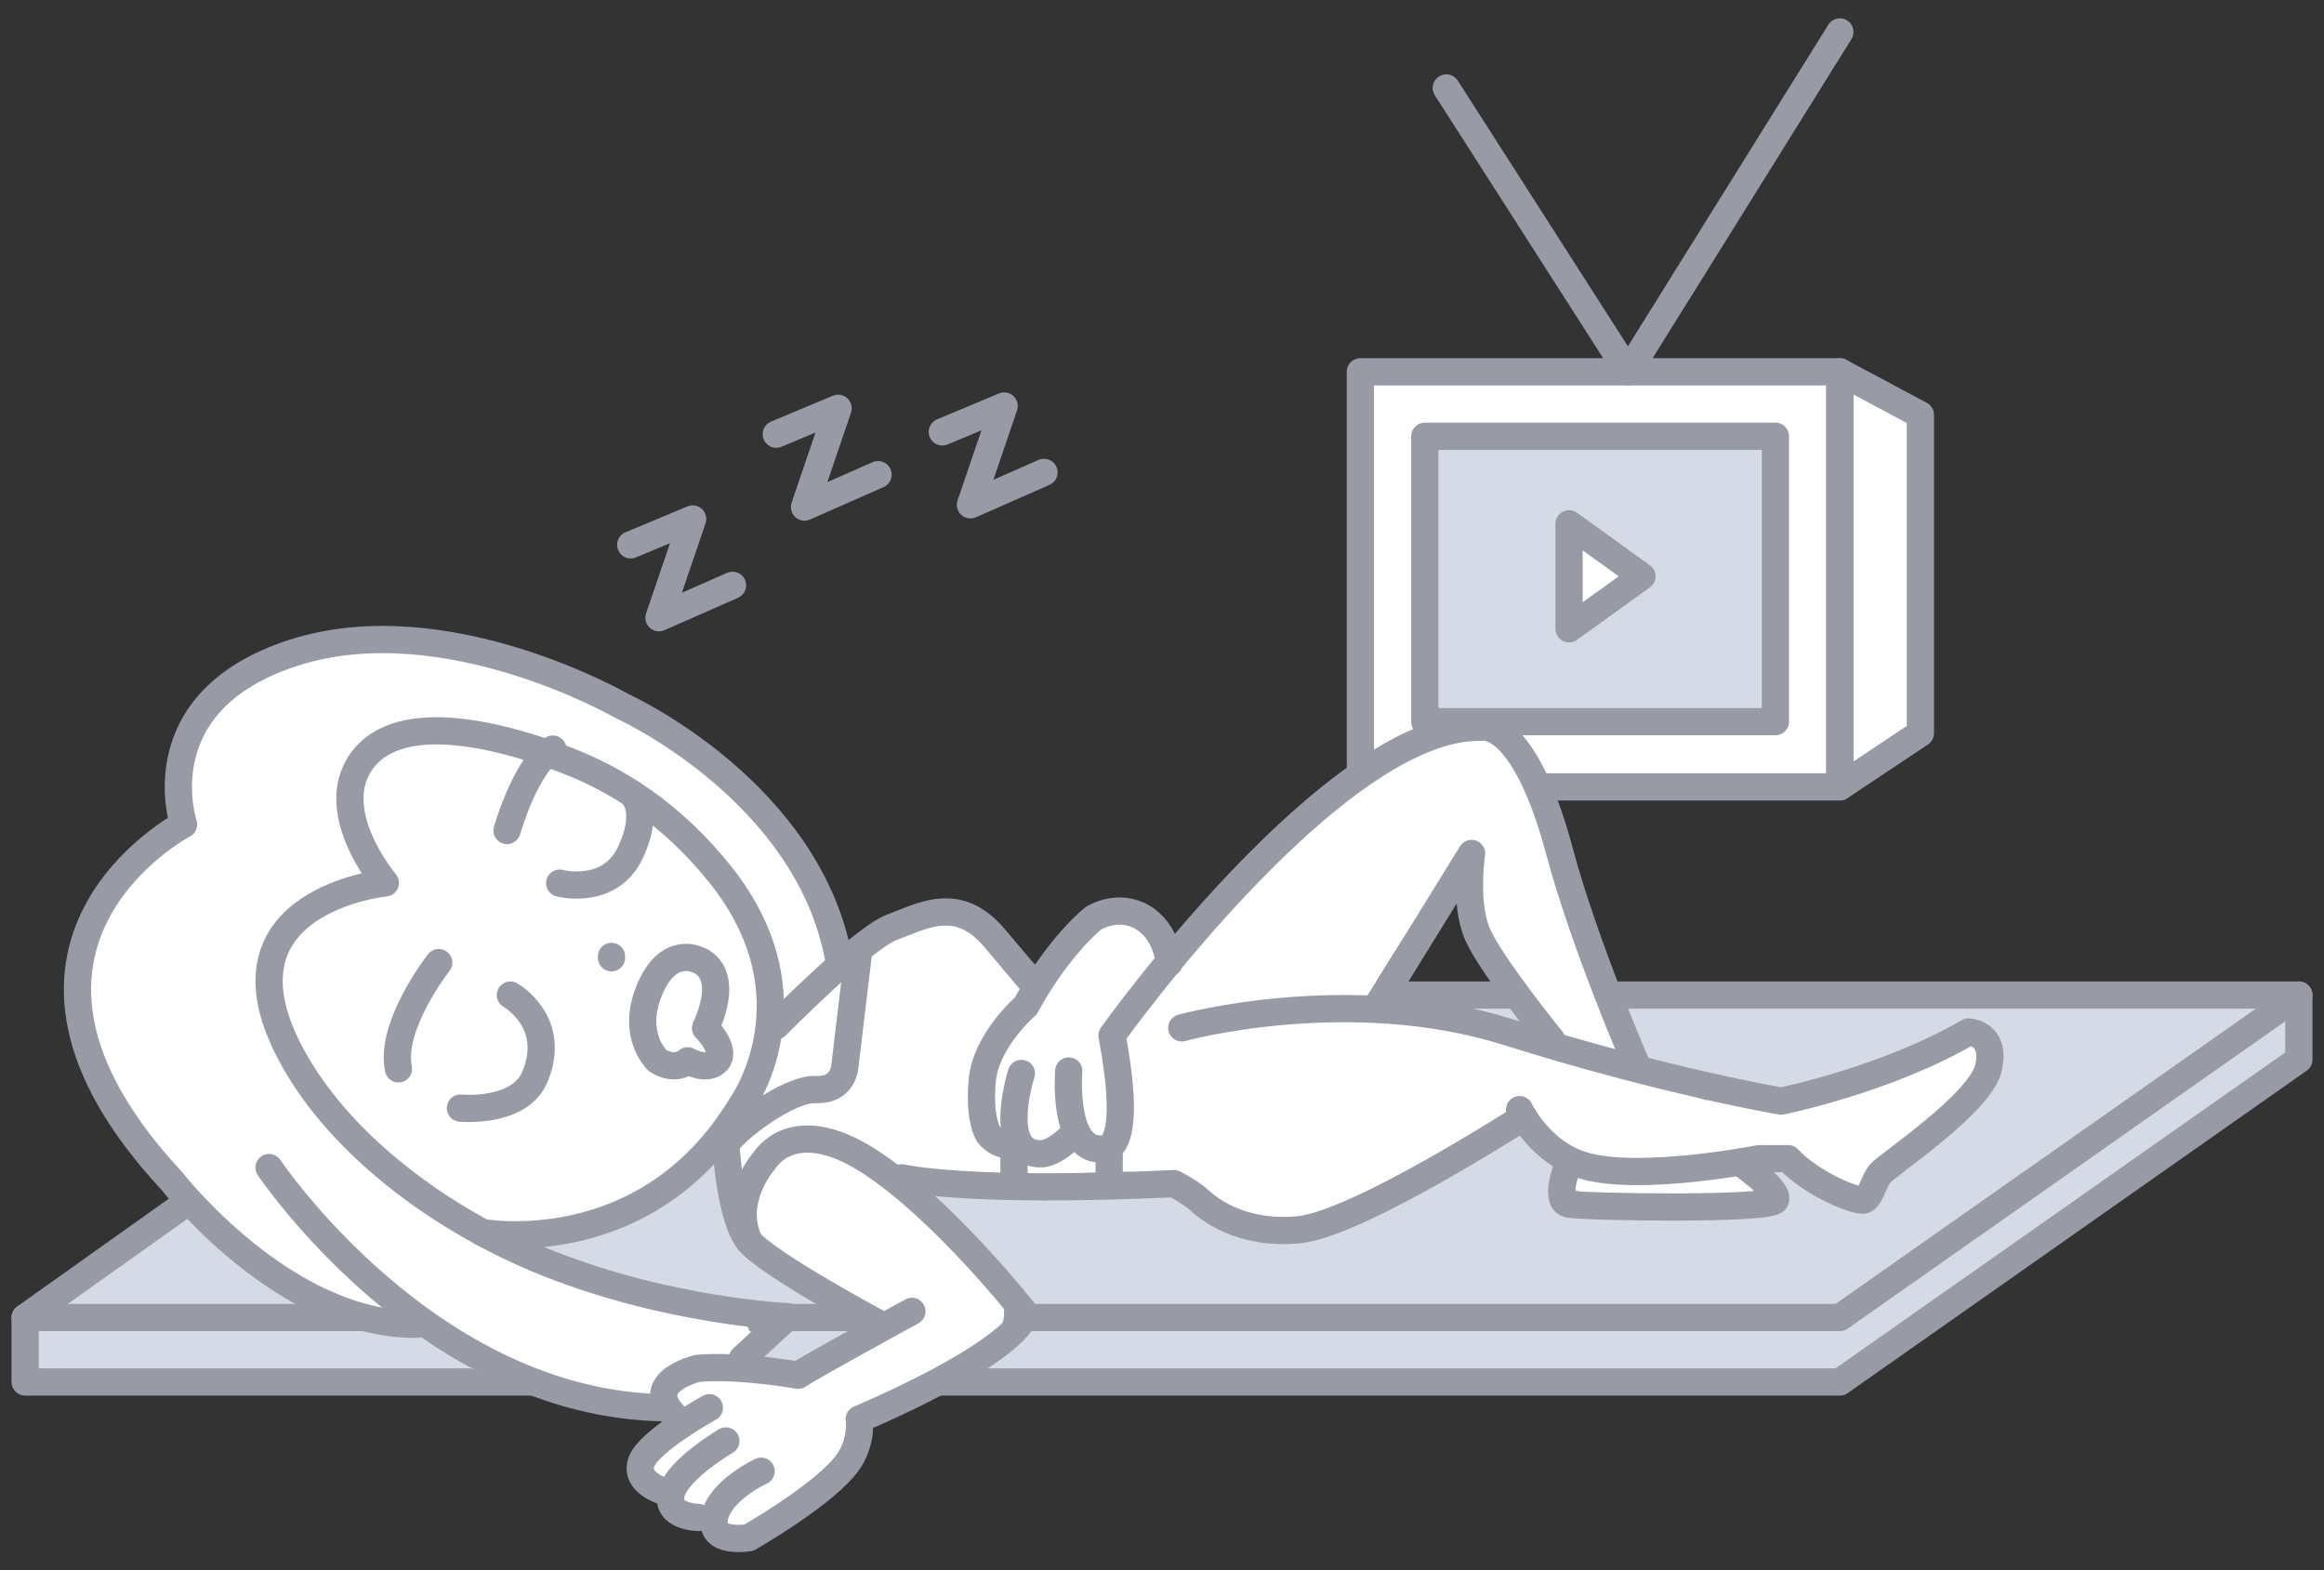 <?xml version="1.0" encoding="utf-8"?>
<!-- Generator: Adobe Illustrator 25.2.0, SVG Export Plug-In . SVG Version: 6.00 Build 0)  -->
<svg version="1.1" xmlns="http://www.w3.org/2000/svg" xmlns:xlink="http://www.w3.org/1999/xlink" x="0px" y="0px" width="256px"
	 height="173px" viewBox="0 0 256 173" style="enable-background:new 0 0 256 173;" xml:space="preserve">
<rect x="0" y="0" width="256" height="173" fill="#333333" stroke="none"/>
<style type="text/css">
	.st0{fill:#FFFFFF;}
	.st1{fill:#D4DBE6;}
	.st2{fill:none;stroke:#989BA6;stroke-width:3;stroke-linecap:round;stroke-linejoin:round;stroke-miterlimit:10;}
</style>
<g id="Layer_4">
	<polygon class="st0" points="149.85,40.96 149.85,88.21 202.67,86.68 211.54,80.77 211.54,45.7 202.67,40.96 	"/>
	<path class="st1" d="M195.57,79.5h-38.62V48.06h38.62V79.5z M172.84,57.49v10.87l7.62-4.57L172.84,57.49z"/>
	<polygon class="st1" points="2.77,151.76 202.67,152.24 253.23,116.72 253.23,109.62 53,109.35 2.77,145.14 	"/>
	<polygon class="st2" points="2.77,145.14 202.67,145.14 253.23,109.62 52.72,109.62 	"/>
	<polyline class="st2" points="2.77,145.14 2.77,152.24 202.67,152.24 253.23,116.72 253.23,109.62 	"/>
	<rect x="149.85" y="40.96" class="st2" width="52.82" height="45.72"/>
	<polygon class="st2" points="211.54,80.77 211.54,45.7 202.67,40.96 202.67,86.68 	"/>
	<rect x="156.95" y="48.06" class="st2" width="38.62" height="31.44"/>
	<polygon class="st2" points="172.84,57.7 172.84,69.27 180.87,63.49 	"/>
	<polyline class="st2" points="202.67,3.52 179.34,40.96 159.32,9.69 	"/>
</g>
<g id="Layer_2">
	<path class="st0" d="M216.33,114.13c-1.75,0.37-3.42,1.24-5.02,2.35c-6.92,3.09-14.73,5.46-22,4.61c-0.55-0.06-1.01,0.02-1.4,0.18
		c-2.43-1.1-4.64-1.84-7.03-2.71c-1.09-5.24-3.59-9.64-6.16-14.44c-1.42-2.64-2.72-5.33-3.04-8.35c-0.47-3.64-0.03-10.38-4.68-11.14
		c-3.42-5.9-10.34-3.12-17.62,2.54c-4.74,1.28-8.24,4.46-11.53,8.42c-2.47,2.97-4.87,6.04-6.6,9.44c-1.24,1.4-2.35,2.68-3.3,3.78
		c0.23-0.99,0.39-2.02,0.49-3.09c0.24-2.43-2.26-4.5-4.5-4.5c-4.42-0.03-6.1,3.52-8.63,6.57c-5.94-7.61-17.35-10.74-22.47-1.71
		c-9.27-22.34-32.46-39.33-57.51-34.6c-9.49,1.61-17.57,10.69-15.31,20.62c-11.77,4.54-14.01,20.46-6.67,31.25
		c7.45,10.94,17.62,19.17,30.71,22.13c1.59,0.36,3.27,0.34,4.89,0.01c-0.11,2.63,1.28,5.16,4.68,5.81c3.7,0.71,7.02,2.71,10.64,3.75
		c3.29,0.94,6.49,1.17,9.79,0.85c0.02,0.09,0.05,0.17,0.07,0.26c-2.75,1.65-3.32,5.63-1.37,8.13c1.12,1.6,2.58,1.89,4.17,2.77
		c-0.43-0.24,0.22,0.22,0.42,0.36c2.66,2.45,6.19,1.91,8.53-0.66c2.47-0.96,5.5-3.03,6.09-5.77c1.21-0.94,1.96-2.42,2-3.88
		c4.43-2.77,21.48-8.47,15.3-15.53c-3.14-2.93-6.12-8.2-9.83-11.81c9.9,1.83,19.89-2.08,29.91-0.17c1.7,1.63,3.92,2.69,6.07,3.37
		c0.52,0.77,1.33,1.41,2.47,1.75c9.53,2.87,17.73-6.13,26.63-8.73c1.15-1.29,3.27-1.81,4.77-0.82c0.69,0.07,0.92,0.6,1.75,2.18
		c1.66,3.77,4.1,5.4,8.23,5.31c3.23,0.11,6.16,0.38,9.28,1.34c4.02,1.23,6.57-3.37,5.51-6.73c0.92-0.04,1.83-0.1,2.75-0.2
		c0.95,1.79,3.43,4.65,5.6,3.8c1.03,0.31,2.2,0.04,3.04-0.72c2.4-2.18,5.51-6.04,8.74-8.38c1.52-0.69,3-1.41,4.43-2.13
		C221.8,118.01,219.52,113.45,216.33,114.13z M88.97,149.57c-1.02,0.57-1.64,1.34-1.95,2.19c-1.25-0.27-2.5-0.27-3.77-0.23
		c-0.33,0.02-0.67,0.05-1,0.07c-0.14-0.01-0.26-0.03-0.37-0.03c0.16-0.21,0.33-0.42,0.49-0.64c0.44-0.76,0.64-1.59,0.61-2.47
		c0.02-0.62-0.11-1.2-0.39-1.73c-0.18-0.56-0.49-1.04-0.93-1.45c-0.41-0.44-0.89-0.75-1.45-0.93c-0.54-0.28-1.11-0.41-1.73-0.39
		c-0.1,0.01-0.2,0.03-0.3,0.04c-1.51-0.95-3.45-1.25-5.37-0.93c-5.19,0.86-10.02-2.9-14.91-4.13c0.47-0.95,0.8-1.97,0.93-3.05
		c0.39-0.06,0.78-0.13,1.17-0.24c0.35-0.15,0.71-0.3,1.06-0.45c0.26,0.28,0.52,0.56,0.81,0.82c1.48-0.94,3.62-0.92,5.16-1.63
		c0.87-0.69,1.94-1.21,3.08-1.37c1.54-0.7,2.99-2.06,4.65-2.67c0.12-4.33,6.97-4.63,6.6-0.26c-0.1,1.11-0.34,2.18-0.64,3.21
		c0.26,0.6,0.41,1.25,0.39,1.93c0.14,0.9,1.74,2.47,2.14,3.51c0.44-0.5,0.83-1.05,1.17-1.62c2.67,4.32,8.04,7.25,12.83,8.35
		C94.53,146.91,91.63,148.08,88.97,149.57z M168.69,114.57c-6.48-1.62-13.16-1.98-19.81-2.34c4.57-6.39,7.76-13.65,13.92-18.71
		c0.2,1.82-0.02,3.9,0.3,5.53c1.17,6.13,5.08,11.09,7.67,16.67C170.27,115.2,169.59,114.79,168.69,114.57z"/>
	<polyline class="st2" points="69.48,60.02 76.3,57.17 72.59,68.05 80.69,64.48 	"/>
	<polyline class="st2" points="85.51,47.83 92.32,44.98 88.62,55.86 96.72,52.29 	"/>
	<polyline class="st2" points="103.8,47.58 110.61,44.73 106.9,55.61 115,52.04 	"/>
	<path class="st2" d="M78.14,155.08c0,0-6.64,3.66-7.48,5.96s2.45,3.24,2.45,3.24"/>
	<path class="st2" d="M79.96,158.74c0,0-5.29,3.09-6.01,5.74c-0.72,2.65,3.01,2.69,3.01,2.69"/>
	<path class="st2" d="M53.05,135.76c0,0,18.15,3.42,28.66-14.05c0,0,8.47-11.8-2.38-25.39c-5.44-6.82-11.54-10.48-16.89-12.55
		C57.1,81.7,44.93,77.8,40.19,83.4s2.26,13.86,2.26,13.86s-19.1,1.91-10.65,18.41c5.31,10.36,17,18.9,28.58,23.5
		c13.36,5.31,26.39,5.88,26.39,5.88l-4.99,4.6"/>
	<path class="st2" d="M92.51,106.35C89.5,87.29,68.6,77.82,68.6,77.82S49.1,66.53,32.37,71.9S20.22,90.82,20.22,90.82
		s-25.4,13.36-1.3,39.27c0,0,12.41,15.99,27.05,15.79"/>
	<path class="st2" d="M56.22,109.62c0,0,5.23,2.93,2.71,8.99c-1.7,4.1-8.21,3.46-8.21,3.46"/>
	<path class="st2" d="M61.65,97.29c0,0,5.57,1.48,7.83-3.45c2.26-4.93,0-6.5,0-6.5"/>
	<path class="st2" d="M55.85,91.49c0,0,2.08-7.28,5.05-8.97"/>
	<path class="st2" d="M48.33,106.04c0,0-5.43,6.91-4.44,11.71"/>
	<line class="st2" x1="67.36" y1="105.36" x2="67.36" y2="105.51"/>
	<path class="st2" d="M72.45,116.85c0,0-2.98-2.72-0.93-7.74c2.05-5.03,5.3-3.38,5.3-3.38s3.85,0.98,0.9,7.52
		c0,0,2.35,2.36,1.28,3.61s-3.25,0-3.25,0S74.5,118.1,72.45,116.85z"/>
	<path class="st2" d="M29.64,128.62c0,0,17.55,26.23,43.77,26.46"/>
	<path class="st2" d="M85.51,112.99c0,0,9.51-9.67,12.79-10.86c3.29-1.2,7.26-3.64,11.35,1.32l4.21,4.99"/>
	<path class="st2" d="M94.61,104.58l-1.54,12.83c0,0-0.1,2.75-3.17,2.61s-9.08,4.51-9.94,6.05c0,0,0.43,8.1,2.54,10.66
		s14.43,9.15,14.43,9.15"/>
	<path class="st2" d="M100.45,144.46c0,0-11.3,6.17-12.53,7.04c0,0-6.38-1.16-11.05-0.76c0,0-7.08,1.63-1.82,5.9"/>
	<path class="st2" d="M83.84,162.07c0,0-4.55,2.1-5.14,5.1s3.8,2.22,3.8,2.22s7.4-4.23,10.37-7.64c2.22-2.45,1.78-5.42,1.78-5.42
		s16.3-6.77,18.36-11.55c0,0-9.17-11.73-17.45-16.97s-11.32,0-11.32,0s-3.86,4.24-1.73,8.92"/>
	<path class="st2" d="M128.8,106.06c0,0-0.23-3.38-2.92-4.99c-2.74-1.64-5.44,0.09-5.44,0.09s-3.76,2.92-7.45,9.66
		c0,0-4.39,3.79-4.79,8.2s0.71,5.96,0.71,5.96s1.15,1.49,2.69,1.03"/>
	<path class="st2" d="M112.51,118.25c0,0-2.91,9.05,2.25,8.85c0,0,1.52,0,3.51-2.24"/>
	<path class="st2" d="M117.73,117.98c0,0-0.73,8.66,3.5,8.59c0,0,3.9,1.45,1.26-12.5c0,0,24.53-34.37,40.7-33.95
		c0,0,4.62-1.18,8.59,13.64c2.77,10.36,8.51,23.58,8.51,23.58"/>
	<path class="st2" d="M151.74,110.79l10.36-16.77c0,0-0.84,5.47,0.67,8.93c1.52,3.45,8.17,11.63,8.17,11.63"/>
	<path class="st2" d="M130.18,113.23c0,0,18.36-5.06,35.88,0.45c17.52,5.51,30.15,7.62,30.15,7.62s11.62-2.35,20.63-7.62
		c0,0,3.11,0.11,2.19,4s-11.21,10.71-11.92,11.59c-0.71,0.88-1.05,2.56-1.72,2.9c-0.67,0.34-5.73-1.65-8.42-4.53h-3.18
		c0,0-12.81,2.53-19.1,0.83c-5.05-1.37-7.3-6.23-7.3-6.23"/>
	<path class="st2" d="M99.35,129.75c0,0,7.07,1.72,29.98,0.64c0,0,1.94,1.02,2.78,1.82c0.84,0.81,4.55,3.92,11.03,3.25
		c6.49-0.67,24.69-12.41,24.69-12.41"/>
	<line class="st2" x1="122.18" y1="126.61" x2="122.18" y2="130.39"/>
	<line class="st2" x1="111.7" y1="126.61" x2="111.7" y2="130.39"/>
	<path class="st2" d="M191.64,128.02c0,0,4.44,3.09,3.93,4.19s-20.9,0.77-22.73,0.44c-1.83-0.34,0-4.63,0-4.63"/>
</g>
</svg>
